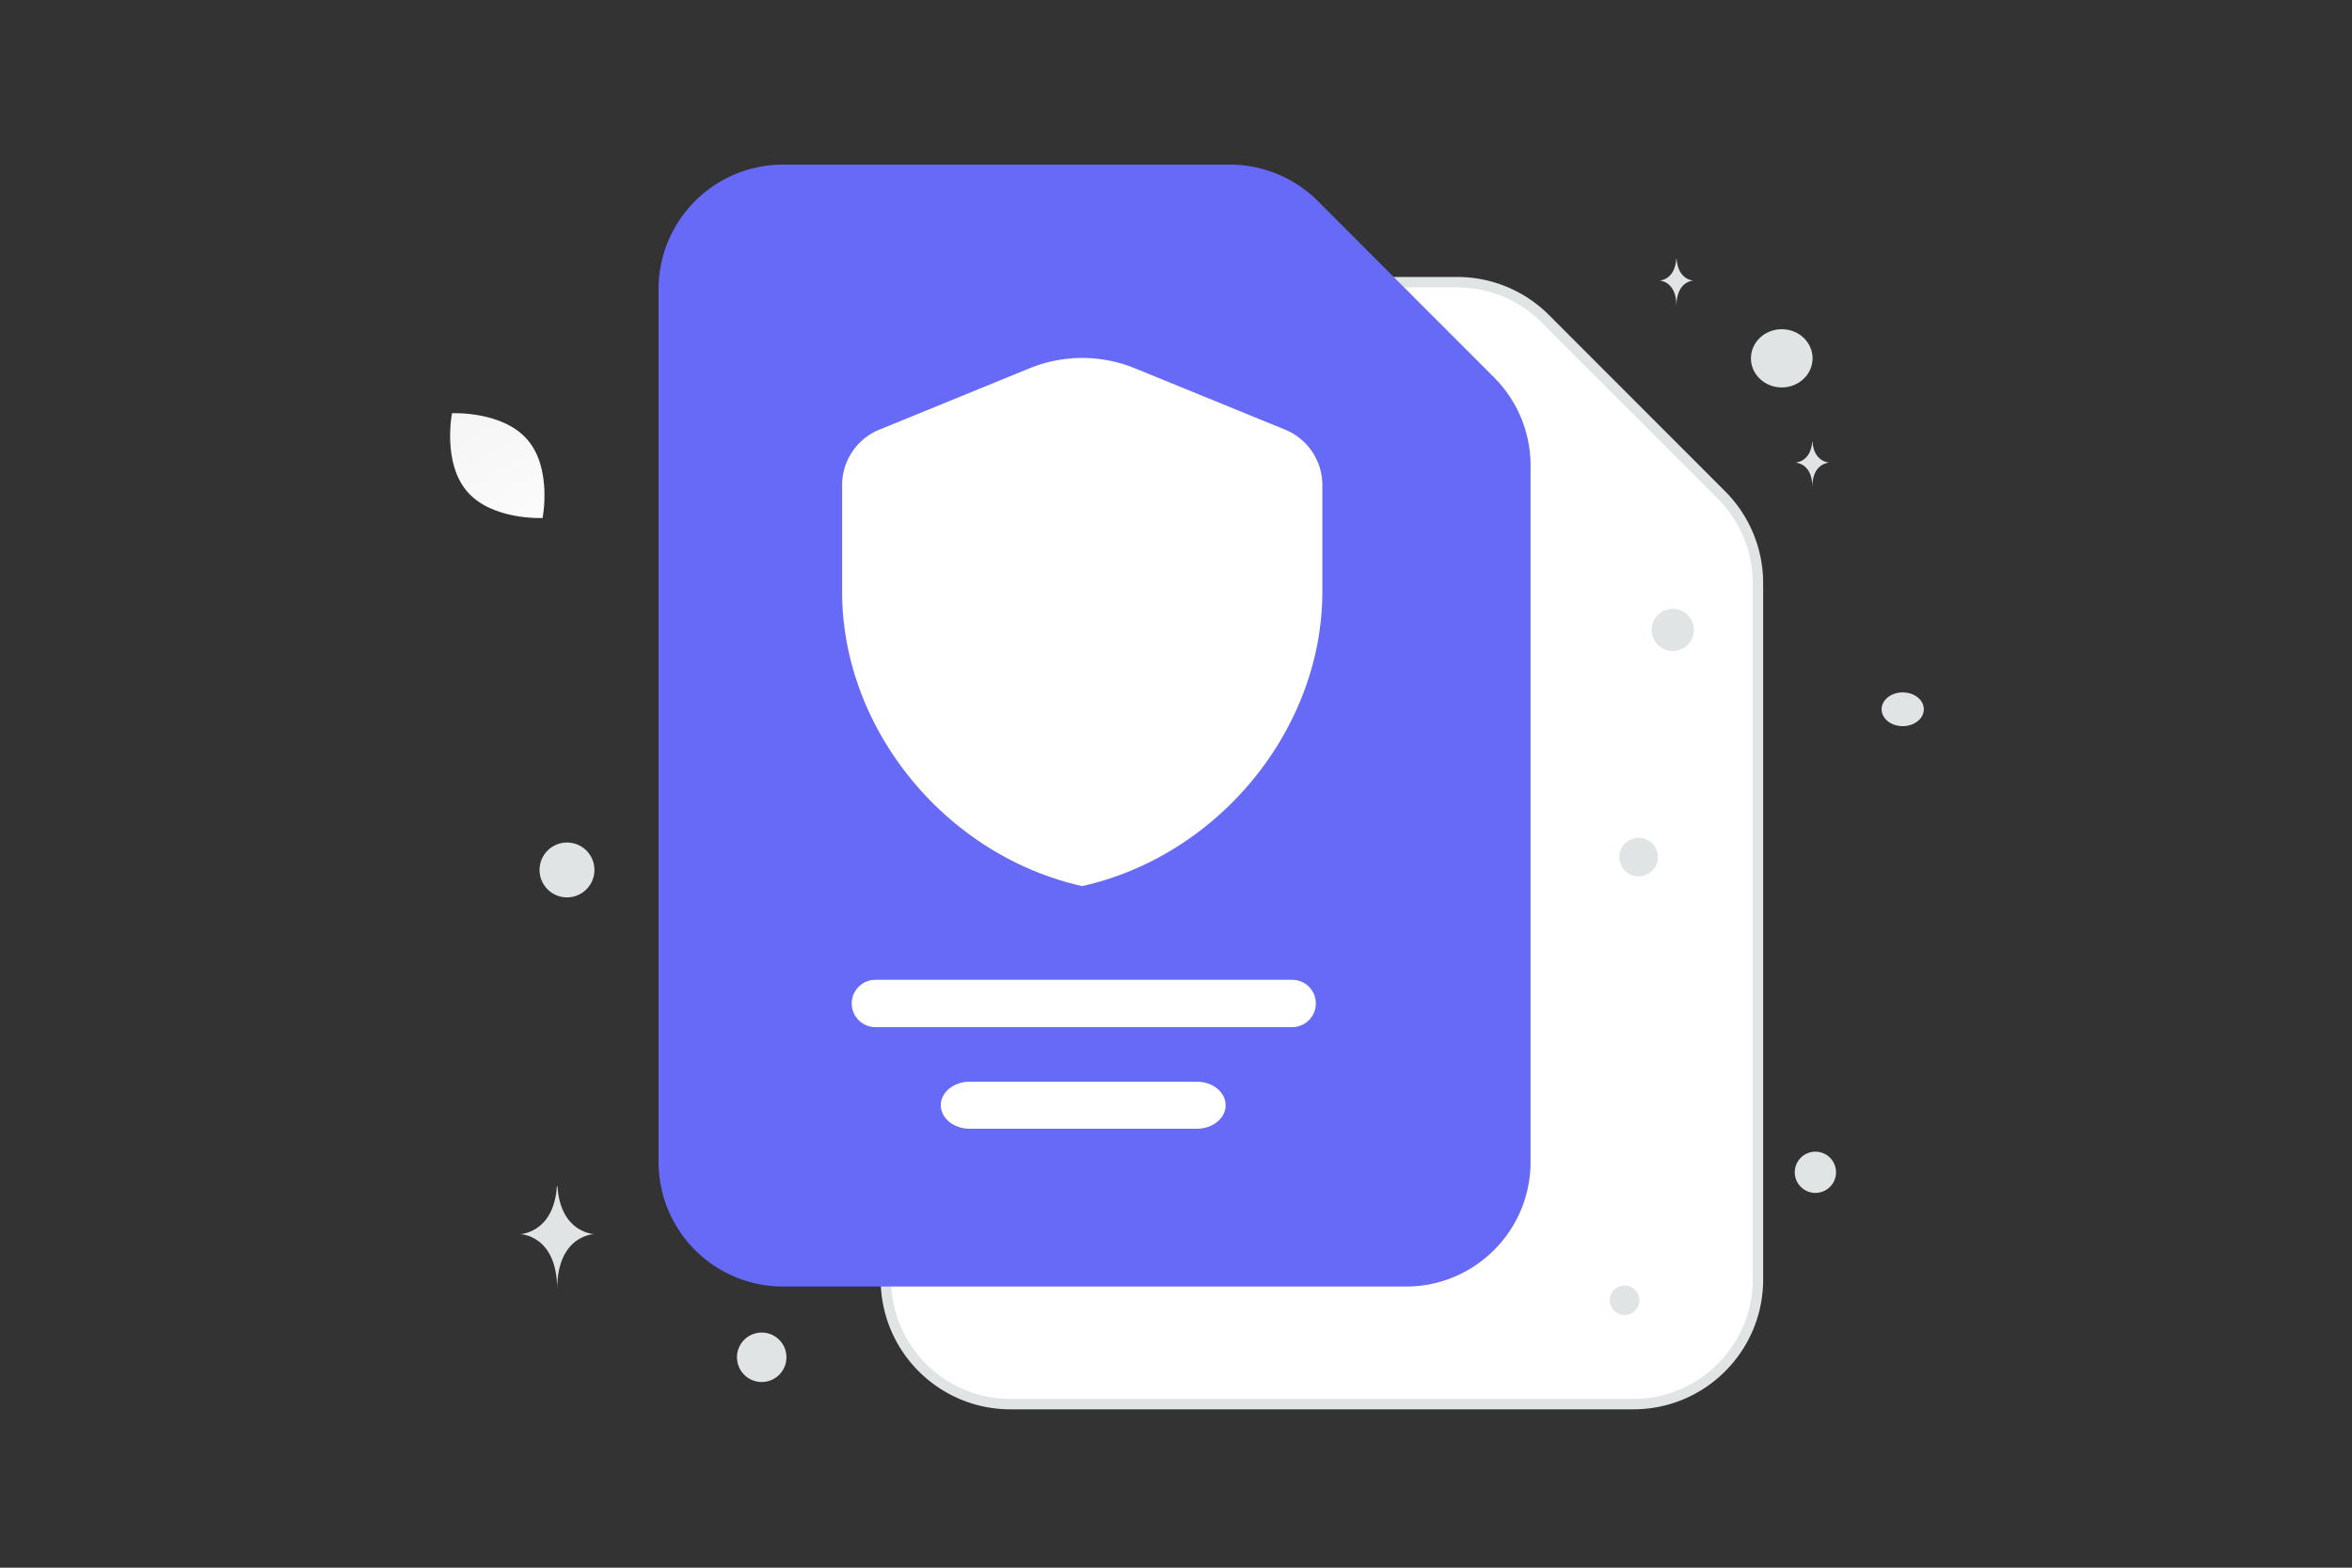 <svg width="900" height="600" viewBox="0 0 900 600" fill="none" xmlns="http://www.w3.org/2000/svg"><rect x="0" y="0" width="900" height="600" fill="#333333" stroke="none"/><path fill="transparent" d="M0 0h900v600H0z"/><path fill-rule="evenodd" clip-rule="evenodd" d="m658.709 189.441-67.403-67.462A47.66 47.66 0 0 0 557.605 108H386.668C360.331 108 339 129.35 339 155.71v333.971c0 26.36 21.331 47.71 47.668 47.71h238.339c26.337 0 47.668-21.35 47.668-47.71V223.172a47.75 47.75 0 0 0-13.966-33.731z" fill="#fff" stroke="#E1E4E5" stroke-width="4"/><path fill-rule="evenodd" clip-rule="evenodd" d="m571.709 144.441-67.403-67.462A47.662 47.662 0 0 0 470.605 63H299.668C273.331 63 252 84.35 252 110.71v333.971c0 26.36 21.331 47.71 47.668 47.71h238.339c26.337 0 47.668-21.35 47.668-47.71V178.172a47.75 47.75 0 0 0-13.966-33.731z" fill="#666AF6"/><path fill-rule="evenodd" clip-rule="evenodd" d="M506 226.556c0 52.072-39.199 100.762-91.882 112.584-52.683-11.822-91.882-60.512-91.882-112.584v-40.904a22.924 22.924 0 0 1 14.276-21.225l57.426-23.462a53.333 53.333 0 0 1 40.36 0l57.426 23.462c8.637 3.531 14.276 11.914 14.276 21.225v40.904z" fill="#fff"/><path d="M494.463 375H334.964c-4.996 0-9.058 4.063-9.058 9.058 0 4.996 4.062 9.059 9.058 9.059h159.499c4.995 0 9.058-4.063 9.058-9.059 0-4.995-4.063-9.058-9.058-9.058zm-36.43 39h-87.066c-6.048 0-10.967 4.037-10.967 9s4.919 9 10.967 9h87.066c6.048 0 10.967-4.037 10.967-9s-4.919-9-10.967-9z" fill="#fff"/><path d="M178.778 188.151c9.567 11.073 28.846 10.103 28.846 10.103s3.756-18.923-5.821-29.99c-9.567-11.073-28.836-10.109-28.836-10.109s-3.756 18.923 5.811 29.996z" fill="url(#a)"/><ellipse rx="11.796" ry="11.14" transform="matrix(-1 0 0 1 681.795 137.14)" fill="#E1E4E5"/><circle r="9.469" transform="matrix(-1 0 0 1 291.469 519.469)" fill="#E1E4E5"/><circle r="5.656" transform="matrix(-1 0 0 1 621.656 497.656)" fill="#E1E4E5"/><circle r="8.079" transform="matrix(-1 0 0 1 640.079 241.079)" fill="#E1E4E5"/><circle r="7.895" transform="scale(1 -1) rotate(-75 54.975 -676.99)" fill="#E1E4E5"/><circle r="10.503" transform="matrix(-1 0 0 1 216.959 332.955)" fill="#E1E4E5"/><ellipse rx="8.079" ry="6.463" transform="matrix(-1 0 0 1 728.079 271.463)" fill="#E1E4E5"/><circle cx="627.029" cy="328.029" r="7.372" transform="rotate(75 627.029 328.029)" fill="#E1E4E5"/><path d="M693.452 169h.094c.559 7.926 6.454 8.048 6.454 8.048s-6.5.127-6.5 9.285c0-9.158-6.5-9.285-6.5-9.285s5.892-.122 6.452-8.048zm-52-70h.094c.559 8.256 6.454 8.383 6.454 8.383s-6.5.133-6.5 9.673c0-9.54-6.5-9.673-6.5-9.673s5.892-.127 6.452-8.383zM213.098 454h.206c1.223 18.041 14.103 18.319 14.103 18.319s-14.203.289-14.203 21.136c0-20.847-14.204-21.136-14.204-21.136s12.875-.278 14.098-18.319z" fill="#E1E4E5"/><defs><linearGradient id="a" x1="217.332" y1="226.349" x2="150.775" y2="105.621" gradientUnits="userSpaceOnUse"><stop stop-color="#fff"/><stop offset="1" stop-color="#EEE"/></linearGradient></defs></svg>